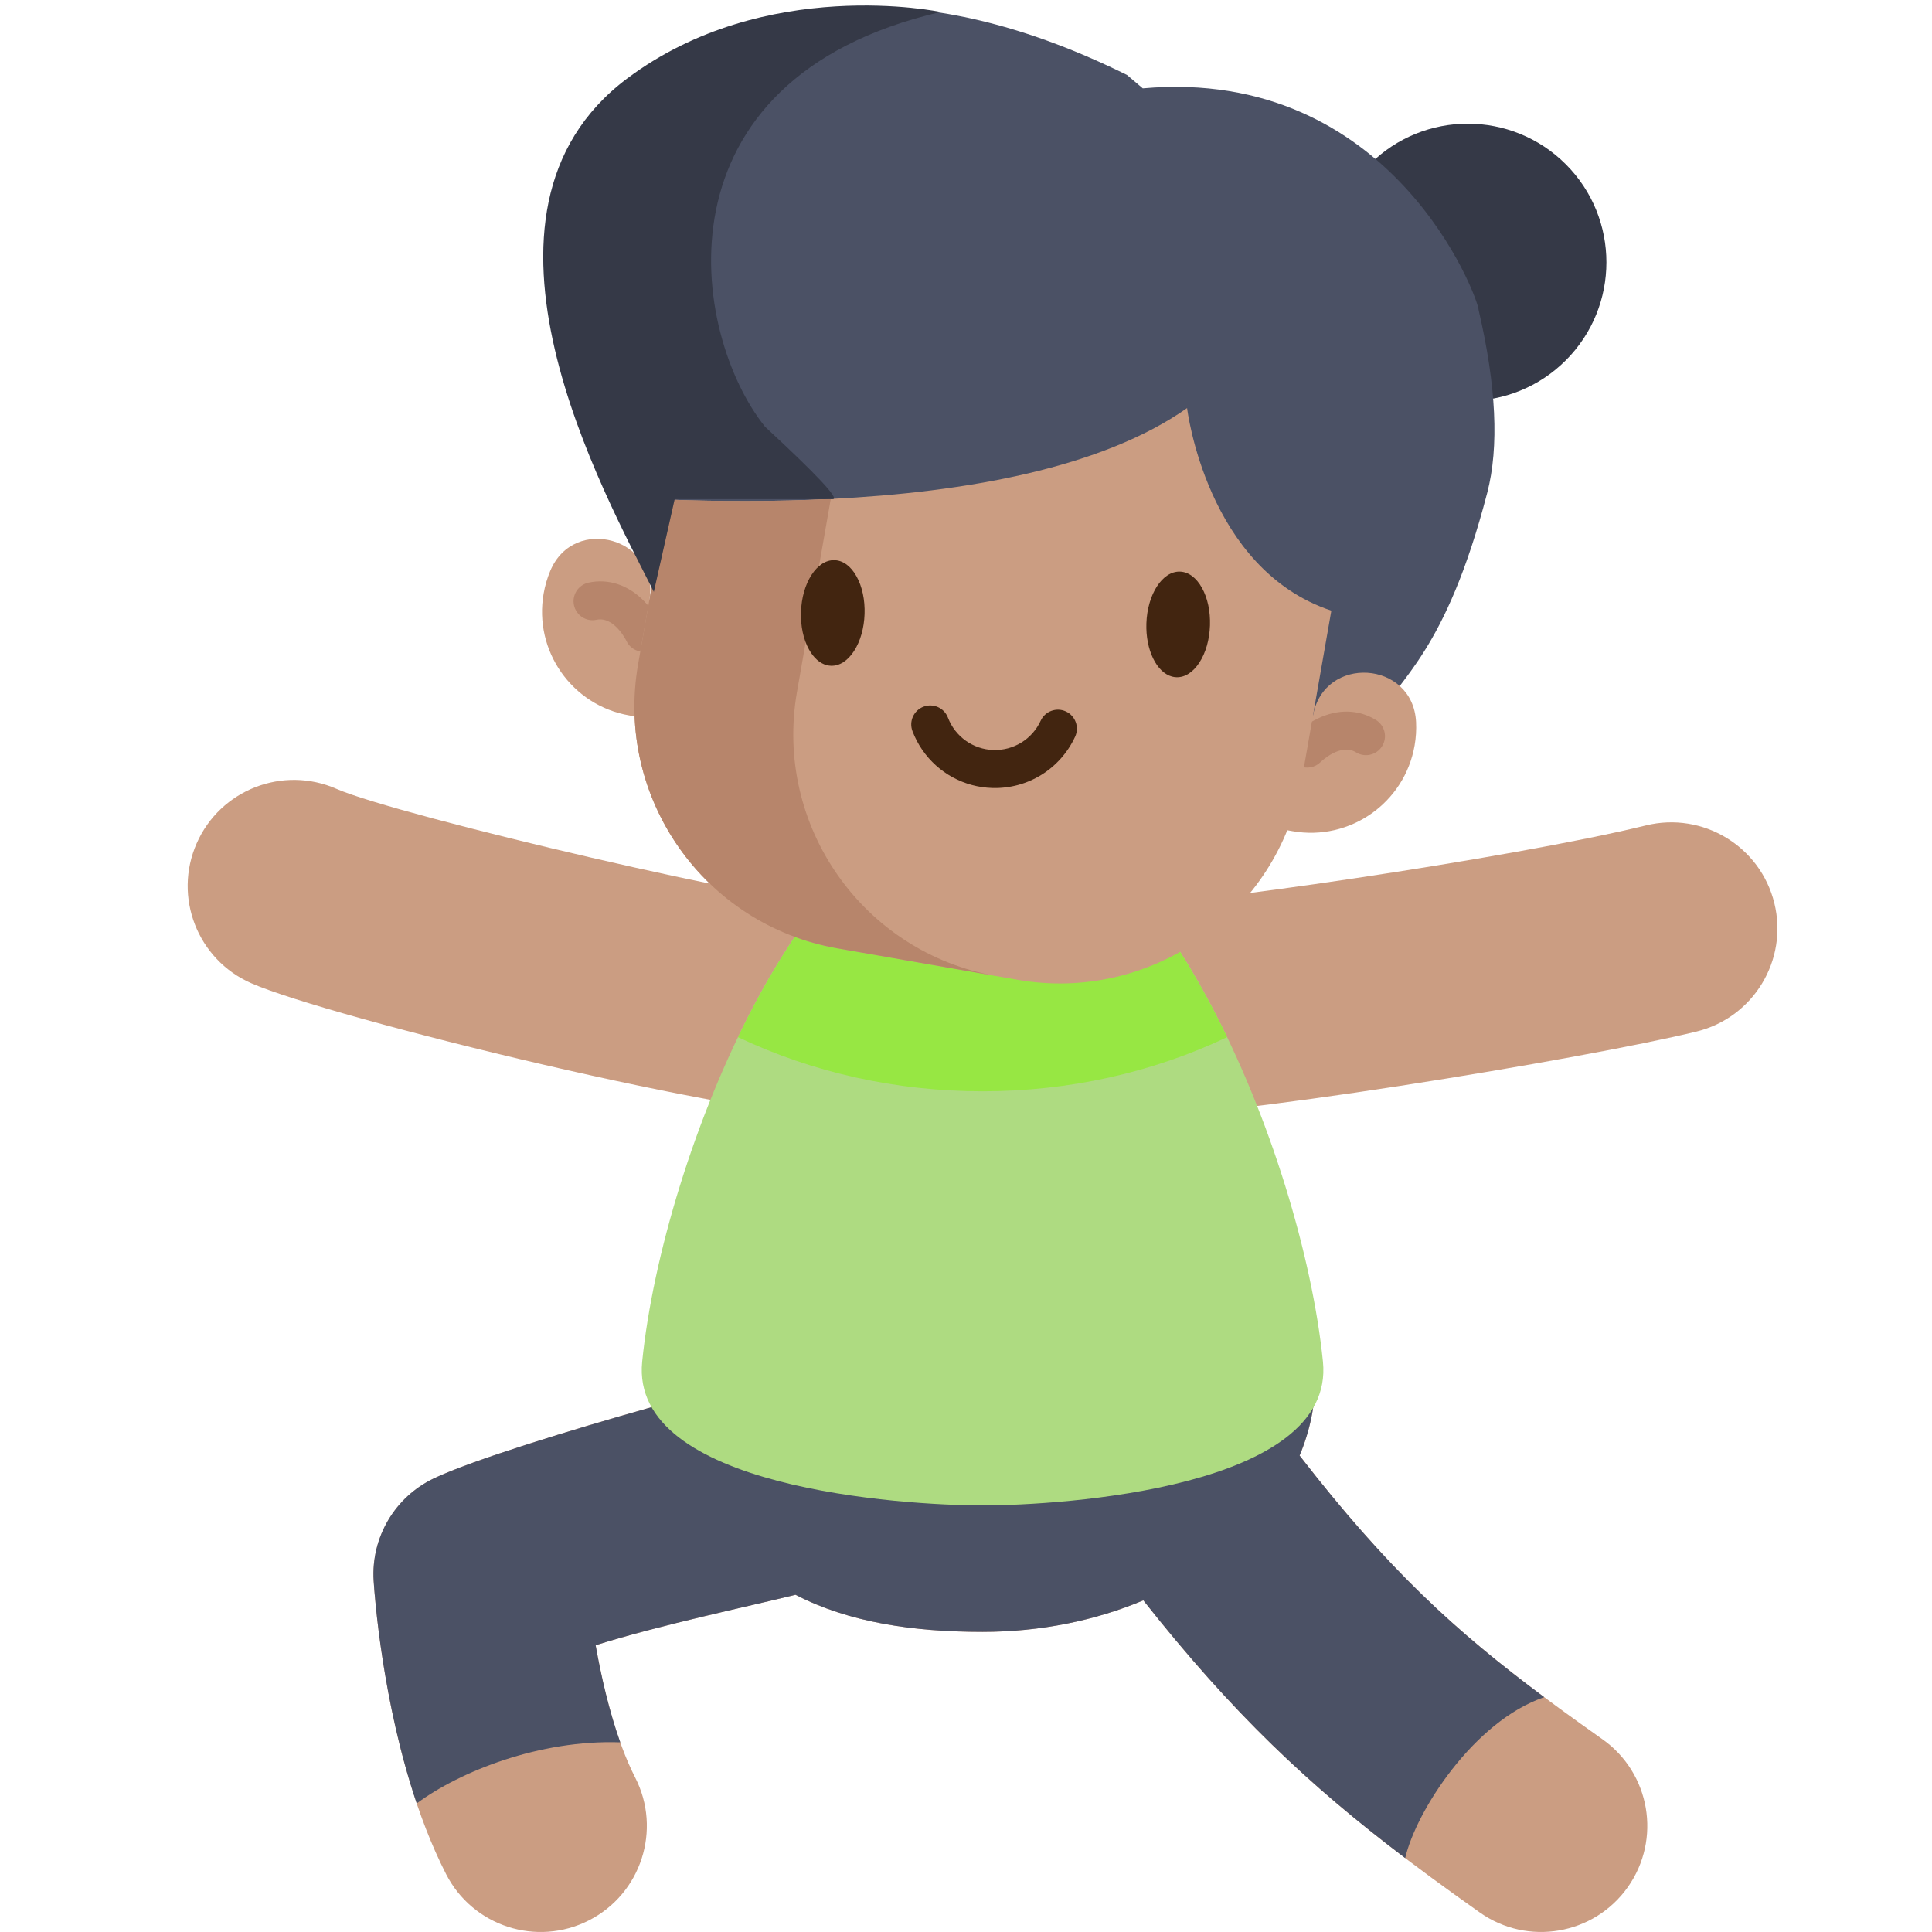 <?xml version="1.0" encoding="UTF-8"?>
<svg width="350px" height="350px" viewBox="0 0 350 350" version="1.1" xmlns="http://www.w3.org/2000/svg" xmlns:xlink="http://www.w3.org/1999/xlink">
    <title>physical education activity green</title>
    <g id="Page-1" stroke="none" stroke-width="1" fill="none" fill-rule="evenodd">
        <g id="Topic-Icons" transform="translate(-2932, -2823)">
            <g id="physical-education-activity-green" transform="translate(2932, 2823)">
                <rect id="Rectangle-Copy-11" x="0" y="0" width="350" height="350"></rect>
                <g id="physical-education-activity-green-copy" transform="translate(34, 1)" fill-rule="nonzero">
                    <g id="Group" transform="translate(0, 0.332)">
                        <path d="M256.293,313.746 C234.597,298.416 220.681,287.186 201.434,262.354 C203.282,257.945 204.288,253.25 204.288,248.374 C204.288,223.011 177.296,202.45 144,202.45 C110.704,202.45 83.712,223.011 83.712,248.374 C83.712,250.131 83.854,251.863 84.106,253.569 C69.363,257.732 51.614,263.168 44.653,266.463 C37.538,269.832 33.195,277.192 33.69,285.044 C33.893,288.254 35.98,317.004 46.816,338.19 C51.651,347.643 63.238,351.39 72.699,346.558 C82.158,341.725 85.907,330.145 81.072,320.693 C77.603,313.911 75.313,304.65 73.904,296.721 C85.478,293.063 101.458,289.725 110.109,287.576 C119.767,292.586 131.433,294.298 143.999,294.298 C154.565,294.298 164.491,292.222 173.126,288.585 C193.343,314.183 209.702,327.91 234.083,345.137 C242.756,351.265 254.761,349.208 260.894,340.539 C267.027,331.871 264.967,319.875 256.293,313.746 L256.293,313.746 Z" id="Path" fill="#CB9D82"></path>
                        <path d="M201.434,262.354 C203.282,257.945 204.288,253.25 204.288,248.374 C204.288,223.011 177.296,202.45 144,202.45 C110.704,202.45 83.712,223.011 83.712,248.374 C83.712,250.131 83.854,251.863 84.106,253.569 C69.363,257.732 51.614,263.168 44.653,266.463 C37.538,269.832 33.195,277.192 33.69,285.044 C33.854,287.637 35.25,306.9 41.494,325.378 C49.24,319.615 63.755,313.8 78.367,314.31 C76.362,308.688 74.908,302.369 73.904,296.72 C85.478,293.062 101.458,289.724 110.109,287.575 C119.767,292.586 131.433,294.297 143.999,294.297 C154.565,294.297 164.491,292.221 173.126,288.584 C189.374,309.157 203.134,322.062 220.565,335.279 C222.498,326.838 232.973,310.479 245.749,306.127 C229.669,294.163 217.378,282.926 201.434,262.354 L201.434,262.354 Z" id="Path" fill="#4B5165"></path>
                        <path d="M11.493,176.777 C1.77,172.501 -2.645,161.157 1.634,151.44 C5.913,141.724 17.265,137.313 26.988,141.587 C37.867,146.372 108.418,163.005 119.555,162.708 C130.163,162.414 139.046,170.71 139.378,181.321 C139.71,191.932 131.367,200.803 120.749,201.135 C101.852,201.711 25.725,183.035 11.493,176.777 L11.493,176.777 Z" id="Path" fill="#CB9D82"></path>
                        <path d="M167.252,201.135 C156.634,200.803 148.295,191.932 148.627,181.321 C148.959,170.71 157.834,162.348 168.454,162.709 C179.074,163.051 239.989,154.136 264.175,148.203 C274.489,145.672 284.909,151.978 287.441,162.289 C289.973,172.599 283.663,183.009 273.346,185.54 C253.38,190.437 185.481,201.695 167.252,201.135 L167.252,201.135 Z" id="Path" fill="#CB9D82"></path>
                        <path d="M144,271.387 C158.484,271.387 207.974,268.209 205.664,245.342 C201.822,207.298 175.281,143.709 144,143.709 C112.719,143.709 86.177,207.298 82.336,245.342 C80.027,268.209 129.516,271.387 144,271.387 Z" id="Path" fill="#AEDB81"></path>
                        <path d="M144,196.365 C159.682,196.365 174.814,192.96 188.307,186.555 C176.959,162.928 161.197,143.709 144,143.709 C126.803,143.709 111.041,162.928 99.693,186.555 C113.186,192.96 128.318,196.365 144,196.365 Z" id="Path" fill="#97E743"></path>
                        <circle id="Oval" fill="#353947" transform="translate(231.902, 46.186) rotate(-45) translate(-231.902, -46.186) " cx="231.902" cy="46.186" r="25.115"></circle>
                        <path d="M170.171,12.249 C99.693,-22.608 55.413,20.879 78.208,92.829 C88.85,120.391 155.959,85.299 179.39,78.399 C184.056,77.024 180.624,67.856 181.051,72.599 C184.056,105.917 199.223,105.917 205.742,109.882 C200.538,123.669 198.058,131.31 198.303,132.803 C200.211,144.456 213.164,133 215.28,129.112 C219.423,121.497 227.882,116.958 235.428,87.936 C237.589,79.629 237.068,68.594 233.866,54.831 C233.866,52.806 218.309,10.668 173.026,14.671 L170.171,12.249 Z" id="Path" fill="#4B5165"></path>
                    </g>
                    <g id="Group" transform="translate(146.425, 121.857) rotate(23) translate(-146.425, -121.857) translate(64.507, 60.127)">
                        <path d="M23.388,93.901 C13.131,96.288 2.883,89.899 0.499,79.631 C0.171,78.217 0.009,76.804 -4.54747351e-13,75.412 C-0.071,64.17 16.043,62.267 18.585,73.217 L137.444,45.557 C134.901,34.606 150.2,29.199 155.09,39.321 C155.695,40.574 156.173,41.914 156.501,43.327 C158.885,53.595 152.503,63.854 142.246,66.241" id="Path" fill="#CB9D82"></path>
                        <path d="M19.951,82.546 C19.137,82.546 18.32,82.259 17.665,81.675 C17.564,81.587 13.837,78.395 11.172,80.267 C9.618,81.358 7.474,80.983 6.383,79.426 C5.293,77.87 5.669,75.724 7.223,74.632 C10.239,72.513 13.984,72.21 17.768,73.777 C20.303,74.827 22.06,76.374 22.252,76.548 C23.663,77.819 23.777,79.996 22.507,81.408 C21.828,82.162 20.892,82.546 19.951,82.546 Z" id="Path" fill="#B7856B"></path>
                        <path d="M137.532,54.64 C135.769,53.933 134.913,51.93 135.619,50.165 C135.714,49.925 136.609,47.761 138.422,45.699 C141.128,42.621 144.623,41.24 148.264,41.81 C150.139,42.103 151.422,43.864 151.129,45.742 C150.835,47.619 149.074,48.904 147.202,48.61 C143.941,48.098 142.02,52.678 142.001,52.724 C141.463,54.069 140.173,54.887 138.809,54.887 C138.384,54.887 137.951,54.808 137.532,54.64 Z" id="Path" fill="#B7856B"></path>
                        <path d="M140.111,57.055 C145.671,81.001 130.789,104.93 106.865,110.498 L74.636,117.998 C50.717,123.564 26.813,108.661 21.253,84.715 L14.409,55.24 C23.245,51.869 32.569,47.952 41.686,43.535 C63.791,32.835 84.709,19.182 94.675,3.163 C94.674,3.163 109.275,28.661 133.069,26.728 L140.111,57.055 Z" id="Path" fill="#CB9D82"></path>
                        <path d="M74.636,117.998 C50.717,123.564 26.813,108.661 21.253,84.715 L14.409,55.24 C23.245,51.869 32.569,47.952 41.686,43.535 L49.71,78.092 C55.27,102.039 79.17,116.943 103.093,111.375 L74.636,117.998 Z" id="Path" fill="#B7856B"></path>
                        <path d="M84.272,81.17 C79.222,81.17 74.395,78.771 71.339,74.552 C70.224,73.013 70.566,70.861 72.104,69.746 C73.641,68.63 75.79,68.973 76.905,70.512 C79.064,73.493 82.774,74.881 86.353,74.048 C89.934,73.214 92.651,70.331 93.275,66.702 C93.597,64.829 95.375,63.571 97.246,63.894 C99.117,64.217 100.373,65.997 100.051,67.87 C98.956,74.234 94.19,79.29 87.91,80.751 C86.699,81.033 85.479,81.17 84.272,81.17 Z" id="Path" fill="#422510" transform="translate(85.392, 72.507) rotate(-8) translate(-85.392, -72.507) "></path>
                        <g transform="translate(79.298, 51.137) rotate(-8) translate(-79.298, -51.137) translate(42.79, 34.623)" fill="#422510" id="Path">
                            <path d="M8.469,16.1 C6.998,14.579 5.359,13.933 3.854,14.284 C2.349,14.634 1.163,15.937 0.513,17.952 C-0.132,19.957 -0.17,22.429 0.407,24.915 C0.984,27.4 2.108,29.603 3.57,31.116 C4.78,32.368 6.102,33.026 7.371,33.026 C7.645,33.026 7.917,32.996 8.185,32.933 C9.69,32.583 10.876,31.28 11.526,29.265 C12.171,27.26 12.209,24.788 11.632,22.302 C11.055,19.817 9.931,17.614 8.469,16.1 L8.469,16.1 Z"></path>
                            <path d="M72.61,8.112 C72.033,5.626 70.909,3.424 69.447,1.91 C67.976,0.388 66.337,-0.257 64.832,0.093 C61.738,0.813 60.191,5.583 61.385,10.724 C62.477,15.425 65.487,18.835 68.359,18.835 C68.629,18.835 68.897,18.805 69.163,18.743 C70.668,18.393 71.854,17.09 72.503,15.074 C73.149,13.07 73.187,10.597 72.61,8.112 L72.61,8.112 Z"></path>
                        </g>
                    </g>
                    <path d="M104.586,76.297 C114.033,85.044 118.127,89.418 116.866,89.418 C111.365,89.418 101.819,89.418 88.229,89.418 L84.451,106.219 C75.572,88.564 47.061,37.605 79.61,13.221 C104.659,-5.546 136.393,1.168 136.393,1.168 C83.768,13.378 91.148,59.549 104.586,76.297 Z" id="Path" fill="#353947"></path>
                </g>
            </g>
        </g>
    </g>
</svg>